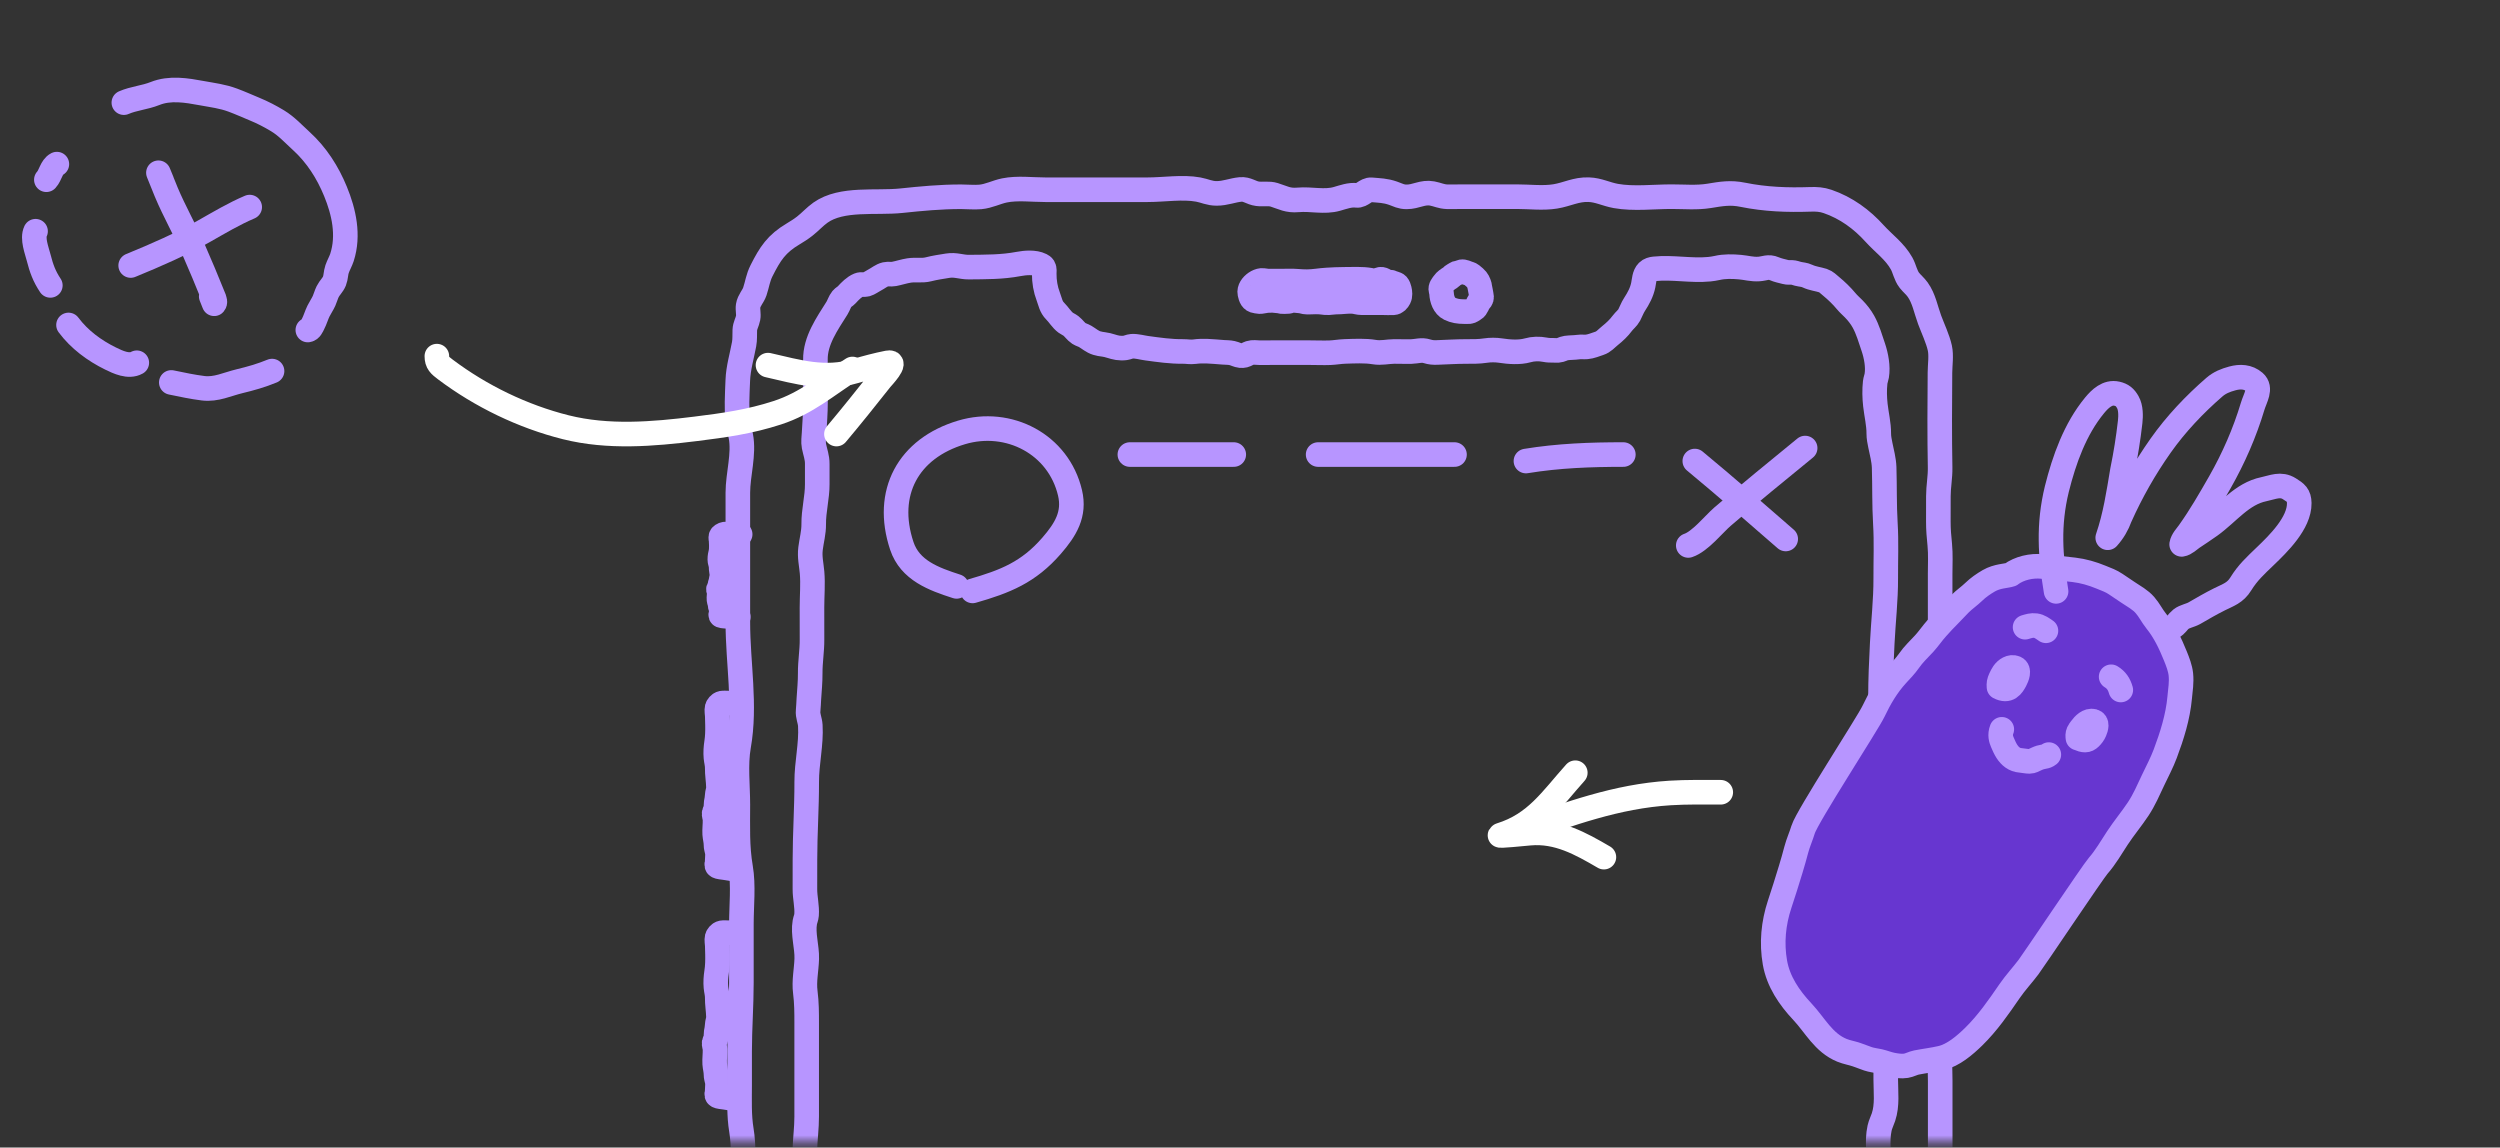 <svg width="305" height="140" viewBox="0 0 305 140" fill="none" xmlns="http://www.w3.org/2000/svg">
<rect x="0" y="0" width="305" height="140" fill="#333333" stroke="none"/>
<mask id="mask0_10509_7017" style="mask-type:alpha" maskUnits="userSpaceOnUse" x="0" y="0" width="305" height="140">
<path d="M0 15.844C0 7.094 7.094 0 15.844 0H289.156C297.906 0 305 7.094 305 15.844V139.429H0V15.844Z" fill="#1A1A1A"/>
</mask>
<g mask="url(#mask0_10509_7017)">
<path d="M236.812 93.159C237.332 93.075 237.763 93.052 238.29 93.052C238.482 93.052 238.847 93.006 239.04 93.067C239.367 93.175 239.59 93.767 239.625 93.998C239.709 94.579 239.613 95.206 239.605 95.798C239.598 96.398 239.586 97.002 239.578 97.603C239.567 98.803 239.578 100.003 239.69 101.203C239.782 102.23 239.825 103.277 239.771 104.308C239.736 105.015 239.609 105.704 239.613 106.416C239.625 107.781 239.478 109.132 239.463 110.493C239.455 111.07 239.609 111.632 239.621 112.209C239.628 112.744 239.69 113.232 239.751 113.763C239.813 114.275 239.655 114.813 239.844 115.313C239.894 115.448 239.971 115.567 239.986 115.71C240.036 116.179 239.89 116.683 239.882 117.156C239.863 118.164 239.955 119.168 239.921 120.172C239.894 120.907 239.759 121.626 239.767 122.361C239.771 122.861 239.667 123.326 239.613 123.822C239.54 124.484 239.621 125.18 239.621 125.854C239.621 126.081 239.751 126.604 239.59 126.796C239.44 126.981 238.913 127.042 238.671 127.112C238.197 127.242 237.616 127.462 237.093 127.338C237.239 127.204 237.443 127.138 237.705 127.138" stroke="#B795FF" stroke-width="3" stroke-linecap="round" stroke-linejoin="round"/>
<path d="M90.301 113.852C89.782 113.802 89.351 113.79 88.824 113.79C88.632 113.79 88.266 113.763 88.074 113.798C87.747 113.859 87.524 114.21 87.489 114.348C87.405 114.69 87.501 115.06 87.508 115.41C87.516 115.76 87.528 116.118 87.535 116.471C87.547 117.179 87.535 117.887 87.424 118.595C87.332 119.203 87.289 119.818 87.343 120.426C87.378 120.845 87.505 121.249 87.501 121.669C87.489 122.473 87.635 123.269 87.651 124.073C87.658 124.415 87.505 124.746 87.493 125.085C87.485 125.4 87.424 125.688 87.362 126C87.301 126.304 87.458 126.619 87.27 126.916C87.22 126.996 87.143 127.066 87.128 127.15C87.078 127.427 87.224 127.723 87.231 128.004C87.251 128.597 87.158 129.189 87.193 129.781C87.22 130.216 87.355 130.639 87.347 131.074C87.343 131.37 87.447 131.643 87.501 131.936C87.574 132.328 87.493 132.736 87.493 133.132C87.493 133.267 87.362 133.574 87.524 133.69C87.674 133.798 88.201 133.836 88.443 133.874C88.916 133.951 89.497 134.078 90.02 134.009C89.874 133.928 89.67 133.89 89.409 133.894" stroke="#B795FF" stroke-width="3" stroke-linecap="round" stroke-linejoin="round"/>
<path d="M90.301 85.835C89.782 85.785 89.351 85.774 88.824 85.774C88.632 85.774 88.266 85.747 88.074 85.781C87.747 85.843 87.524 86.193 87.489 86.332C87.405 86.674 87.501 87.043 87.508 87.393C87.516 87.743 87.528 88.101 87.535 88.455C87.547 89.163 87.535 89.871 87.424 90.578C87.332 91.186 87.289 91.802 87.343 92.409C87.378 92.829 87.505 93.233 87.501 93.652C87.489 94.456 87.635 95.252 87.651 96.056C87.658 96.399 87.505 96.729 87.493 97.068C87.485 97.383 87.424 97.672 87.362 97.984C87.301 98.287 87.458 98.603 87.27 98.899C87.22 98.98 87.143 99.049 87.128 99.134C87.078 99.411 87.224 99.707 87.231 99.988C87.251 100.58 87.158 101.172 87.193 101.765C87.22 102.2 87.355 102.623 87.347 103.057C87.343 103.354 87.447 103.627 87.501 103.919C87.574 104.311 87.493 104.719 87.493 105.115C87.493 105.25 87.362 105.558 87.524 105.673C87.674 105.781 88.201 105.819 88.443 105.858C88.916 105.935 89.497 106.062 90.02 105.993C89.874 105.912 89.67 105.873 89.409 105.877" stroke="#B795FF" stroke-width="3" stroke-linecap="round" stroke-linejoin="round"/>
<path d="M90.3 65.185C89.865 65.158 89.508 65.154 89.069 65.154C88.907 65.154 88.604 65.139 88.446 65.158C88.173 65.189 87.988 65.366 87.961 65.431C87.892 65.604 87.969 65.789 87.977 65.962C87.984 66.135 87.992 66.316 88 66.493C88.007 66.847 88 67.201 87.907 67.555C87.83 67.859 87.796 68.166 87.838 68.47C87.869 68.678 87.973 68.882 87.969 69.093C87.961 69.497 88.08 69.894 88.092 70.297C88.096 70.467 87.969 70.632 87.961 70.805C87.954 70.963 87.903 71.105 87.853 71.263C87.803 71.413 87.93 71.571 87.776 71.721C87.734 71.759 87.669 71.798 87.657 71.836C87.615 71.975 87.738 72.125 87.746 72.263C87.761 72.559 87.684 72.856 87.715 73.152C87.738 73.367 87.85 73.579 87.846 73.798C87.846 73.944 87.93 74.083 87.977 74.229C88.038 74.425 87.969 74.629 87.969 74.829C87.969 74.894 87.857 75.048 87.992 75.106C88.119 75.16 88.557 75.179 88.757 75.198C89.154 75.237 89.635 75.302 90.073 75.264C89.95 75.225 89.781 75.206 89.565 75.206" stroke="#B795FF" stroke-width="3" stroke-linecap="round" stroke-linejoin="round"/>
<path d="M180.499 34.85C180.596 35.215 180.63 35.612 180.719 35.996C180.796 36.331 180.746 36.485 180.515 36.735C180.242 37.023 180.207 37.52 179.842 37.724C179.645 37.831 179.48 37.993 179.249 38.016C179.034 38.039 178.795 38.016 178.58 38.016C177.98 38.016 177.399 37.931 176.853 37.662C176.183 37.335 175.906 36.504 175.872 35.812C175.864 35.658 175.829 35.531 175.791 35.385C175.706 35.054 175.949 34.808 176.126 34.55C176.322 34.261 176.645 34.05 176.941 33.869C177.064 33.792 177.122 33.703 177.226 33.615C177.303 33.55 177.426 33.504 177.514 33.438C177.672 33.323 177.687 33.33 177.872 33.3C178.018 33.277 178.153 33.184 178.299 33.157C178.618 33.1 178.857 33.288 179.157 33.357C179.457 33.427 179.703 33.677 179.942 33.88C180.261 34.157 180.411 34.492 180.507 34.85H180.499Z" stroke="#B795FF" stroke-width="3" stroke-linecap="round" stroke-linejoin="round"/>
<path d="M153.91 34.222C154.184 34.196 154.495 34.299 154.776 34.295C155.284 34.295 155.791 34.295 156.303 34.295C156.949 34.295 157.607 34.257 158.253 34.311C158.661 34.346 159.042 34.365 159.45 34.365C160.277 34.365 161.069 34.199 161.893 34.157C162.577 34.119 163.247 34.08 163.935 34.08C165.008 34.08 166.12 33.999 167.178 34.184C167.443 34.23 167.644 34.349 167.917 34.253C168.132 34.176 168.313 34.038 168.555 34.072C168.744 34.099 168.886 34.207 169.048 34.292C169.259 34.403 169.475 34.438 169.709 34.434C169.905 34.561 170.325 34.592 170.482 34.765C170.613 34.911 170.683 35.134 170.729 35.323C170.809 35.642 170.848 36.073 170.694 36.373C170.552 36.65 170.329 36.919 169.998 36.938C169.575 36.965 169.132 36.931 168.709 36.931H167.278C166.893 36.931 166.509 36.931 166.124 36.931C165.739 36.931 165.439 36.807 165.082 36.777C164.397 36.723 163.701 36.861 163.008 36.854C162.7 36.854 162.412 36.919 162.104 36.931C161.796 36.942 161.539 36.915 161.246 36.873C160.754 36.8 160.211 36.854 159.711 36.858C159.55 36.858 159.388 36.873 159.231 36.842C159.007 36.8 158.788 36.719 158.557 36.711C158.25 36.696 157.942 36.623 157.634 36.642C157.515 36.65 157.496 36.673 157.396 36.715C157.222 36.788 157.099 36.788 156.911 36.788C156.742 36.788 156.553 36.815 156.388 36.792C156.238 36.773 156.115 36.719 155.961 36.715C155.699 36.708 155.457 36.642 155.195 36.646C154.83 36.646 154.51 36.654 154.149 36.738C153.96 36.784 153.795 36.792 153.603 36.792C153.433 36.792 153.341 36.738 153.191 36.719C152.726 36.661 152.591 36.3 152.479 35.784C152.426 35.538 152.495 35.284 152.622 35.076C152.879 34.646 153.414 34.265 153.907 34.215L153.91 34.222Z" stroke="#B795FF" stroke-width="3" stroke-linecap="round" stroke-linejoin="round"/>
<path d="M223.398 301.034C224.749 299.057 226.464 297.465 227.422 295.164C227.699 294.499 227.749 293.864 227.888 293.168C228.072 292.241 228.438 291.367 228.476 290.413C228.526 289.255 228.576 288.201 228.711 287.044C228.834 285.974 228.715 284.847 228.772 283.766C229.046 278.481 228.784 273.13 228.784 267.84C228.784 266.255 228.796 264.674 228.784 263.089C228.772 261.397 229.103 259.754 229.119 258.065C229.157 253.938 228.865 249.76 229.134 245.644C229.58 238.777 229.43 231.888 229.43 225.002C229.43 222.782 229.323 220.544 229.415 218.328C229.515 215.889 230.069 213.435 229.915 211.015C229.7 207.626 229.742 204.248 229.503 200.863C229.353 198.74 229.434 196.605 229.43 194.477C229.43 191.185 229.257 187.926 229.215 184.633C229.199 183.637 229.149 182.66 229.384 181.687C229.765 180.098 229.526 178.567 229.503 176.921C229.438 172.431 229.288 167.696 229.896 163.268C230.088 161.88 230.303 160.51 230.307 159.102C230.315 156.582 229.85 154.09 229.834 151.566C229.815 148.612 229.7 145.734 229.407 142.792C229.246 141.168 228.953 139.233 229.311 137.625C229.415 137.16 229.634 136.741 229.784 136.29C230.277 134.833 230.061 133.217 230.061 131.709V124.862C230.061 122.923 230.157 120.969 230.011 119.034C229.834 116.664 229.646 114.267 229.619 111.89C229.592 109.482 229.719 107.062 229.642 104.654C229.603 103.489 229.411 102.338 229.296 101.181C229.249 100.723 229.238 100.35 229.338 99.903C229.569 98.861 229.419 97.776 229.419 96.714C229.419 92.856 229.419 88.998 229.419 85.139C229.419 82.897 229.519 80.692 229.634 78.457C229.765 75.841 230.073 73.187 230.061 70.575C230.053 68.344 230.15 66.094 230.015 63.866C229.876 61.578 229.938 59.312 229.865 57.023C229.834 56.1 229.584 55.215 229.403 54.315C229.311 53.853 229.207 53.368 229.211 52.899C229.219 51.733 228.926 50.587 228.796 49.422C228.696 48.529 228.672 47.544 228.772 46.652C228.803 46.367 228.915 46.121 228.961 45.844C229.149 44.74 228.892 43.39 228.538 42.347C228.184 41.309 227.876 40.208 227.338 39.239C227.026 38.677 226.611 38.147 226.16 37.685C225.853 37.373 225.522 37.089 225.245 36.754C224.687 36.081 224.056 35.477 223.383 34.919C223.087 34.673 222.779 34.354 222.406 34.234C221.775 34.034 221.156 33.988 220.517 33.688C220.106 33.492 219.786 33.515 219.344 33.403C219.055 33.33 218.905 33.246 218.594 33.234C218.328 33.226 218.105 33.257 217.844 33.188C217.378 33.069 216.901 32.972 216.455 32.78C215.736 32.469 215.316 32.769 214.585 32.819C213.747 32.876 213.058 32.657 212.27 32.588C211.369 32.507 210.388 32.484 209.504 32.688C209.188 32.761 208.869 32.807 208.55 32.842C206.322 33.061 204.064 32.569 201.833 32.799C201.533 32.83 201.229 32.907 201.01 33.126C200.598 33.53 200.591 34.242 200.479 34.773C200.298 35.658 199.894 36.4 199.406 37.15C199.137 37.562 198.994 38 198.767 38.427C198.556 38.824 198.179 39.093 197.913 39.451C197.494 40.02 196.959 40.516 196.409 40.955C195.967 41.309 195.659 41.716 195.113 41.889C194.624 42.047 194.093 42.278 193.578 42.32C193.232 42.351 192.901 42.293 192.555 42.343C192.051 42.416 191.547 42.393 191.058 42.463C190.712 42.513 190.427 42.728 190.07 42.751C189.9 42.763 189.716 42.74 189.546 42.74C189.173 42.74 188.835 42.74 188.481 42.666C187.796 42.532 187.046 42.547 186.377 42.74C185.361 43.028 184.08 42.928 183.065 42.77C182.487 42.682 181.81 42.682 181.233 42.77C180.422 42.897 179.645 42.882 178.821 42.882C177.652 42.882 176.49 42.963 175.321 43.001C174.882 43.017 174.525 42.99 174.109 42.859C173.432 42.64 172.874 42.867 172.163 42.89C171.478 42.913 170.785 42.867 170.101 42.878C169.254 42.89 168.516 43.097 167.67 42.955C166.527 42.763 165.238 42.84 164.073 42.874C163.465 42.894 162.869 43.009 162.261 43.032C161.449 43.063 160.626 43.024 159.81 43.024C158.245 43.024 156.679 43.024 155.114 43.024C154.625 43.024 154.14 43.04 153.652 43.028C153.263 43.02 152.848 42.94 152.471 43.063C152.24 43.136 152.044 43.297 151.805 43.355C151.659 43.39 151.501 43.401 151.355 43.386C150.994 43.347 150.663 43.151 150.309 43.074C149.955 42.997 149.597 43.005 149.243 42.982C148.582 42.936 147.924 42.867 147.262 42.843C146.751 42.824 146.239 42.836 145.735 42.905C145.231 42.974 144.816 42.874 144.312 42.878C142.834 42.894 141.369 42.682 139.907 42.482C139.338 42.405 138.665 42.205 138.087 42.243C137.822 42.263 137.553 42.405 137.287 42.443C136.976 42.486 136.664 42.478 136.353 42.432C135.764 42.343 135.245 42.086 134.648 42.02C134.364 41.989 134.083 41.936 133.806 41.855C133.279 41.697 132.86 41.32 132.394 41.043C132.148 40.897 131.859 40.832 131.625 40.682C131.256 40.439 131.005 40.035 130.655 39.762C130.452 39.605 130.221 39.52 130.021 39.374C129.524 39.008 129.167 38.385 128.724 37.947C128.205 37.427 128.143 36.854 127.89 36.185C127.551 35.304 127.386 34.327 127.397 33.384C127.397 33.134 127.455 32.819 127.316 32.592C127.239 32.469 127.132 32.407 127.005 32.342C126.22 31.949 125.085 32.053 124.258 32.207C122.227 32.592 120.292 32.565 118.196 32.588C117.284 32.599 116.584 32.257 115.622 32.415C114.826 32.545 114.068 32.649 113.279 32.853C112.491 33.057 111.706 32.873 110.91 32.999C110.287 33.096 109.683 33.303 109.059 33.423C108.713 33.488 108.375 33.396 108.025 33.473C107.544 33.58 107.121 33.953 106.69 34.173C106.397 34.323 106.013 34.607 105.709 34.692C105.409 34.777 105.07 34.642 104.782 34.765C104.193 35.011 103.708 35.519 103.293 35.973C103.112 36.169 102.885 36.258 102.712 36.465C102.458 36.777 102.324 37.246 102.112 37.589C100.916 39.497 99.442 41.562 99.481 43.898C99.508 45.648 99.485 47.398 99.489 49.148C99.489 50.364 99.388 51.576 99.323 52.791C99.296 53.318 99.2 53.915 99.304 54.434C99.454 55.176 99.712 55.8 99.704 56.607C99.692 57.431 99.696 58.25 99.704 59.073C99.712 60.704 99.254 62.297 99.273 63.962C99.285 64.963 99.011 65.917 98.888 66.905C98.754 67.967 98.984 68.837 99.073 69.86C99.192 71.252 99.061 72.726 99.061 74.126C99.061 75.426 99.054 76.722 99.065 78.023C99.077 79.4 98.835 80.739 98.846 82.123C98.854 83.177 98.746 84.228 98.681 85.278C98.65 85.755 98.638 86.228 98.592 86.701C98.527 87.344 98.819 87.855 98.858 88.513C98.992 90.798 98.411 93.094 98.419 95.383C98.427 98.546 98.204 101.681 98.204 104.847C98.204 106.051 98.207 107.251 98.2 108.455C98.192 109.505 98.484 110.59 98.4 111.632C98.377 111.944 98.242 112.213 98.188 112.517C97.938 113.948 98.465 115.518 98.423 116.968C98.384 118.349 98.069 119.665 98.25 121.065C98.411 122.327 98.415 123.538 98.415 124.812C98.415 127.562 98.415 130.313 98.415 133.059C98.415 134.105 98.411 135.156 98.415 136.202C98.419 137.568 98.234 138.902 98.192 140.257C98.104 143.061 97.984 145.846 97.984 148.658C97.984 150.116 97.984 151.578 97.984 153.036C97.984 153.94 98.054 154.844 98.142 155.74C98.173 156.059 98.257 156.317 98.331 156.621C98.554 157.563 98.423 158.621 98.419 159.579C98.404 167.33 98.119 175.147 98.577 182.891C98.642 184.022 98.823 185.172 98.85 186.303C98.888 187.919 99.215 189.507 98.862 191.112C98.761 191.569 98.581 192.004 98.492 192.462C98.204 193.958 98.677 195.528 98.711 197.032C98.777 199.994 98.696 202.964 98.696 205.926V242.143C98.696 244.936 98.623 247.737 98.681 250.529C98.731 252.903 99.188 255.23 99.311 257.592C99.489 260.954 99.658 264.278 99.662 267.656C99.662 271.66 99.977 275.611 99.985 279.615C99.985 281.527 99.919 283.435 99.992 285.347C100.012 285.889 100.066 286.424 99.992 286.963C99.915 287.501 99.754 287.99 99.766 288.544C99.796 290.044 100.173 291.625 100.554 293.068C101.327 296.003 102.647 298.876 104.82 301.038C106.305 302.519 108.178 303.493 109.99 304.5C110.729 304.912 111.183 305.516 112.052 305.551C112.837 305.581 113.833 304.966 114.595 305.185C114.807 305.247 114.803 305.454 114.987 305.547C117.184 306.632 119.261 306.366 121.6 306.524C123.843 306.674 126.101 306.616 128.328 306.355C131.121 306.024 133.848 306.22 136.626 306.489C137.976 306.62 139.38 306.516 140.738 306.516C141.461 306.516 142.238 306.424 142.946 306.543C143.719 306.674 144.258 306.843 145.081 306.835C145.616 306.835 146.15 306.828 146.681 306.835C147.331 306.847 147.82 307.035 148.455 307.128C149.651 307.305 150.963 307.155 152.175 307.155C153.844 307.155 155.517 307.178 157.191 307.155C158.487 307.135 159.703 306.832 161.026 306.832H167.762C169.951 306.832 172.14 306.832 174.328 306.832C175.052 306.832 175.84 306.739 176.56 306.816C177.64 306.932 178.556 307.216 179.672 307.17C180.787 307.124 181.887 306.828 183.022 306.824C183.853 306.824 184.68 306.832 185.511 306.832C187.358 306.832 189.339 306.628 191.162 306.859C193.766 307.189 196.632 307.432 199.194 306.901C200.348 306.662 201.779 306.766 202.972 306.82C204.164 306.874 205.307 307.47 206.588 307.47C207.442 307.47 208.18 307.101 208.961 306.816C209.838 306.493 210.623 306.458 211.55 306.485C212.974 306.528 214.501 306.67 215.905 306.351C218.894 305.666 221.737 303.493 223.422 301.027L223.398 301.034Z" stroke="#B795FF" stroke-width="3" stroke-linecap="round" stroke-linejoin="round"/>
<path d="M227.654 311.328C228.162 310.94 228.627 310.42 229.085 309.986C229.87 309.239 230.816 308.693 231.489 307.843C231.843 307.397 232.339 306.985 232.659 306.531C232.955 306.116 233.039 305.604 233.27 305.15C233.905 303.915 234.655 302.765 235.132 301.453C235.755 299.738 236.155 298.253 236.298 296.414C236.44 294.575 236.148 292.637 236.644 290.84C237.256 288.628 237.156 286.416 237.156 284.15C237.156 282.6 237.029 281.211 236.755 279.684C236.213 276.684 236.513 273.452 236.513 270.387V261.504C236.513 259.6 236.513 257.692 236.513 255.788C236.513 253.93 236.186 252.176 236.19 250.325C236.225 241.358 236.19 232.388 236.19 223.421C236.19 220.478 236.19 217.539 236.19 214.596C236.19 212.173 235.901 209.803 235.617 207.395C235.424 205.76 235.544 204.056 235.544 202.413C235.544 200.967 235.448 199.505 235.617 198.066C235.875 195.835 235.732 193.612 235.882 191.381C235.928 190.7 236.155 190.123 236.321 189.473C236.886 187.257 236.49 184.714 236.49 182.46C236.49 181.648 236.49 180.836 236.49 180.025C236.49 179.128 236.69 178.305 236.709 177.424C236.732 176.436 236.925 175.512 236.917 174.516C236.913 173.627 236.909 172.812 237.086 171.939C237.282 170.95 237.132 169.819 237.132 168.819V156.536C237.132 154.943 237.336 153.228 237.121 151.651C237.059 151.197 236.917 150.762 236.832 150.316C236.555 148.873 236.705 147.342 236.705 145.888C236.705 145.973 236.705 146.053 236.698 146.138C236.594 145.349 236.736 144.472 236.732 143.672C236.729 142.872 236.705 142.045 236.705 141.233V131.882C236.705 130.289 236.578 128.7 236.698 127.108C236.74 126.531 236.713 126.042 236.613 125.477C236.371 124.1 236.709 122.684 236.705 121.295C236.705 120.514 236.763 119.818 236.871 119.045C237.048 117.775 236.917 116.441 236.917 115.163C236.917 112.575 236.717 110.001 236.69 107.412C236.655 104.273 236.49 101.149 236.486 98.007C236.486 96.445 236.486 94.879 236.486 93.317C236.486 91.582 236.694 89.886 236.698 88.151C236.698 87.301 236.698 86.447 236.698 85.597V82.769C236.698 82.058 236.617 81.3 236.686 80.592C236.736 80.088 236.902 79.626 236.921 79.115C236.955 78.084 236.694 77.103 236.698 76.072C236.709 74.056 236.698 72.041 236.698 70.025C236.698 68.84 236.767 67.64 236.652 66.459C236.555 65.497 236.475 64.612 236.478 63.643C236.486 62.612 236.486 61.577 236.482 60.546C236.482 59.346 236.717 58.207 236.694 57.034C236.621 53.176 236.644 49.31 236.675 45.451C236.682 44.509 236.863 43.374 236.659 42.451C236.405 41.316 235.809 40.077 235.409 39C234.951 37.758 234.728 36.415 233.959 35.338C233.651 34.907 233.263 34.603 232.943 34.196C232.47 33.596 232.362 32.799 231.993 32.138C231.166 30.657 229.812 29.71 228.723 28.51C227.135 26.748 225.234 25.359 222.968 24.578C222.249 24.332 221.611 24.294 220.857 24.321C218.075 24.417 215.375 24.321 212.628 23.763C211.097 23.451 210.028 23.648 208.497 23.898C207.016 24.14 205.427 23.994 203.923 23.994C201.742 23.994 199.276 24.294 197.133 23.909C195.925 23.69 195.037 23.182 193.817 23.14C192.275 23.086 191.198 23.724 189.736 23.963C188.259 24.205 186.554 23.994 185.05 23.994C182.808 23.994 180.565 23.994 178.322 23.994C177.737 23.994 177.141 24.025 176.553 24.005C175.806 23.978 175.399 23.732 174.722 23.605C173.568 23.386 172.756 24.021 171.613 24.017C170.902 24.017 170.613 23.805 169.944 23.571C169.001 23.24 168.297 23.244 167.293 23.155C166.647 23.098 166.139 23.917 165.508 23.836C164.704 23.728 163.87 24.048 163.108 24.263C161.565 24.706 159.969 24.244 158.353 24.386C157.107 24.498 156.549 24.113 155.457 23.771C154.799 23.563 154.091 23.728 153.418 23.64C152.629 23.54 152.152 23.032 151.341 23.113C150.344 23.209 149.486 23.594 148.436 23.594C147.54 23.594 146.998 23.274 146.178 23.124C144.278 22.774 141.977 23.148 140.023 23.148H127.521C125.921 23.148 124.117 22.909 122.543 23.232C121.551 23.436 120.639 23.932 119.604 24.025C118.835 24.094 118.023 24.005 117.246 24.005C114.753 24.005 112.43 24.225 109.964 24.486C106.875 24.813 102.698 24.102 100.105 25.936C99.412 26.425 98.847 27.071 98.177 27.591C97.728 27.945 97.251 28.244 96.762 28.537C94.727 29.749 93.969 30.926 92.915 33.007C92.461 33.903 92.388 34.673 92.092 35.557C91.88 36.188 91.384 36.619 91.272 37.315C91.196 37.804 91.365 38.3 91.269 38.792C91.161 39.346 90.892 39.689 90.865 40.285C90.838 40.881 90.892 41.381 90.78 41.989C90.507 43.463 90.068 44.897 90.011 46.394C89.942 48.113 89.834 49.964 90.018 51.679C90.076 52.218 90.28 52.676 90.38 53.195C90.807 55.415 90.022 57.861 90.018 60.104C90.018 62.123 90.018 64.147 90.018 66.166C90.018 69.417 90.018 72.671 90.018 75.922C90.018 80.957 90.996 86.02 90.115 91.005C89.711 93.294 90.018 95.852 90.018 98.176C90.018 100.761 89.915 103.304 90.353 105.831C90.73 108.008 90.449 110.505 90.449 112.713C90.449 115.102 90.449 117.491 90.449 119.884C90.449 122.688 90.234 125.465 90.234 128.258C90.234 129.647 90.234 131.039 90.234 132.428C90.234 134.259 90.153 136.063 90.449 137.875C90.749 139.733 90.665 141.607 90.665 143.484C90.665 144.307 90.722 145.149 90.676 145.973C90.638 146.696 90.438 147.369 90.445 148.1C90.453 148.831 90.453 149.493 90.449 150.189C90.449 150.927 90.542 151.501 90.645 152.212C90.749 152.924 90.618 153.736 90.684 154.486C90.738 155.14 90.796 155.851 90.899 156.498C91.053 157.459 91.092 158.325 91.092 159.321C91.092 160.591 91.126 161.864 91.092 163.129C91.08 163.556 90.961 163.853 90.853 164.249C90.372 166.007 90.815 168.15 90.869 169.946C90.895 170.831 91.03 171.658 91.096 172.535C91.238 174.485 91.311 176.413 91.311 178.371C91.311 186.749 91.199 195.135 91.242 203.521C91.265 208.31 91.927 213.046 91.907 217.835C91.888 222.124 92.177 226.479 91.826 230.757C91.407 235.9 91.553 241.089 91.576 246.252C91.588 248.637 91.603 251.002 91.6 253.395C91.6 255.234 91.553 257.077 91.326 258.904C91.073 260.946 91.253 263.089 91.253 265.147C91.253 266.509 91.146 267.921 91.326 269.275C91.661 271.81 91.757 274.441 91.326 276.949C90.876 279.561 91.253 282.539 91.253 285.189C91.253 286.62 91.015 288.278 91.326 289.678C91.615 290.982 91.576 292.263 91.576 293.621C91.576 294.125 91.472 294.741 91.561 295.233C91.676 295.891 91.907 296.299 91.9 297.003C91.892 297.684 91.984 298.141 92.15 298.772C92.315 299.403 92.173 300.08 92.353 300.673C92.5 301.153 92.696 301.838 92.884 302.384C93.361 303.75 94.119 305.016 94.954 306.193C95.589 307.089 96.397 307.92 97.124 308.751C97.851 309.582 98.697 310.601 99.628 311.263C100.386 311.805 101.078 312.486 101.882 312.944C102.471 313.279 103.086 313.356 103.729 313.671C106.014 314.787 108.022 315.225 110.553 315.19C111.872 315.171 113.13 315.414 114.438 315.521C117.862 315.806 121.224 315.833 124.667 315.852C127.429 315.868 130.322 315.14 133.068 315.594C134.742 315.871 136.292 316.171 138.011 316.168C141.885 316.152 145.763 316.168 149.636 316.168C151.683 316.168 153.987 316.495 155.988 316.094C158.123 315.671 160.354 315.844 162.535 315.844C169.717 315.844 176.907 315.941 184.089 315.856C186.031 315.833 187.955 315.425 189.905 315.533C190.759 315.579 191.601 315.756 192.459 315.771C193.048 315.783 193.617 315.683 194.202 315.629C195.971 315.464 197.853 315.521 199.63 315.521H204.692C207.712 315.521 210.809 315.914 213.817 315.679C214.459 315.629 215.056 315.475 215.667 315.29C217.444 314.763 219.302 314.286 221.114 313.913C222.514 313.625 223.807 313.321 225.076 312.625C225.846 312.201 226.784 311.925 227.504 311.424C227.554 311.39 227.604 311.355 227.65 311.317L227.654 311.328Z" stroke="#B795FF" stroke-width="3" stroke-linecap="round" stroke-linejoin="round"/>
<path d="M245.313 70.088C246.366 69.306 247.838 68.98 249.146 69.11C250.434 69.235 251.725 69.364 253.007 69.517C254.186 69.659 255.247 69.972 256.34 70.419C256.978 70.678 257.57 70.885 258.141 71.278C258.627 71.608 259.12 71.939 259.61 72.265C260.338 72.752 261.125 73.165 261.701 73.838C262.217 74.433 262.552 75.138 263.042 75.747C264.09 77.045 264.77 78.493 265.399 80.039C265.681 80.736 265.986 81.521 266.065 82.265C266.169 83.278 266.01 84.12 265.918 85.135C265.706 87.463 264.98 89.771 264.159 91.953C263.739 93.076 263.186 94.099 262.678 95.175C262.108 96.381 261.6 97.58 260.859 98.697C260.059 99.903 259.131 101.007 258.331 102.222C257.581 103.362 256.881 104.597 255.979 105.624C255.323 106.369 248.085 117.186 247.483 117.976C246.735 118.969 245.873 119.892 245.168 120.917C243.813 122.888 242.49 124.808 240.778 126.484C239.707 127.527 238.299 128.74 236.818 129.082C235.817 129.314 234.812 129.427 233.805 129.626C233.368 129.714 232.969 129.952 232.533 130.023C232.005 130.113 231.348 130.017 230.826 129.91C230.296 129.802 229.802 129.595 229.277 129.475C228.821 129.373 228.336 129.326 227.891 129.175C227.446 129.025 226.968 128.826 226.503 128.67C225.915 128.468 225.298 128.375 224.716 128.136C222.455 127.208 221.45 125.085 219.882 123.418C218.28 121.711 216.951 119.754 216.542 117.435C216.122 115.042 216.351 112.637 217.115 110.328C217.589 108.905 218.036 107.476 218.471 106.042C218.711 105.259 218.936 104.459 219.145 103.666C219.365 102.824 219.733 102.029 219.986 101.19C220.445 99.651 227.877 88.237 228.563 86.784C229.322 85.184 230.215 83.652 231.416 82.342C231.941 81.772 232.454 81.251 232.902 80.61C233.446 79.824 234.105 79.215 234.754 78.514C235.301 77.917 235.748 77.239 236.291 76.638C236.79 76.083 237.284 75.539 237.818 75.015C238.273 74.567 238.689 74.084 239.143 73.637C239.669 73.12 240.277 72.708 240.801 72.2C241.356 71.665 241.969 71.241 242.637 70.853C243.681 70.255 244.749 70.286 245.322 70.089L245.313 70.088Z" fill="#6736D0" stroke="#B795FF" stroke-width="3" stroke-linecap="round" stroke-linejoin="round"/>
<path d="M243.876 83.83C243.842 83.384 243.881 83.182 244.062 82.78C244.173 82.538 244.283 82.32 244.43 82.101C244.727 81.675 245.316 81.249 245.873 81.494C246.43 81.739 246.064 82.615 245.851 83.015C245.509 83.655 245.031 84.438 243.876 83.83Z" stroke="#B795FF" stroke-width="3" stroke-linecap="round" stroke-linejoin="round"/>
<path d="M253.51 90.051C253.479 89.794 253.457 89.584 253.57 89.333C253.652 89.154 253.778 88.999 253.896 88.844C254.206 88.414 254.777 87.827 255.385 87.99C255.932 88.135 255.724 88.814 255.552 89.216C255.428 89.515 255.224 89.784 254.995 90.005C254.603 90.383 254.259 90.367 253.515 90.047L253.51 90.051Z" stroke="#B795FF" stroke-width="3" stroke-linecap="round" stroke-linejoin="round"/>
<path d="M244.219 88.975C243.953 89.657 244.129 90.187 244.294 90.572C244.46 90.957 244.629 91.347 244.836 91.665C245.235 92.276 245.746 92.707 246.509 92.765C246.885 92.792 247.231 92.89 247.621 92.889C247.867 92.891 248.14 92.738 248.433 92.599C248.786 92.431 249.079 92.353 249.394 92.302C249.577 92.274 249.748 92.225 249.957 92.059" stroke="#B795FF" stroke-width="3" stroke-linecap="round" stroke-linejoin="round"/>
<path d="M247.059 76.519C247.504 76.387 247.878 76.262 248.345 76.324C248.833 76.391 249.21 76.685 249.605 76.955" stroke="#B795FF" stroke-width="3" stroke-linecap="round" stroke-linejoin="round"/>
<path d="M257.559 82.566C258.192 82.951 258.537 83.472 258.736 84.18" stroke="#B795FF" stroke-width="3" stroke-linecap="round" stroke-linejoin="round"/>
<path d="M250.842 72.148C250.135 67.797 249.865 64.048 250.938 59.648C251.838 56.057 253.162 52.343 255.542 49.452C256.203 48.65 257.119 47.771 258.254 48.029C258.912 48.178 259.252 48.465 259.588 49.055C259.975 49.731 259.961 50.723 259.879 51.476C259.656 53.455 259.336 55.463 258.934 57.412C258.475 60.169 258.059 62.95 257.144 65.606C257.808 64.869 258.307 64.023 258.65 63.066C260.017 60.013 261.659 57.118 263.59 54.379C265.44 51.75 267.733 49.333 270.152 47.236C270.804 46.671 271.525 46.39 272.35 46.166C273.299 45.909 274.27 45.942 275.046 46.617C275.919 47.376 275.13 48.551 274.828 49.555C273.859 52.793 272.492 55.909 270.822 58.843C269.631 60.924 268.446 62.986 267.056 64.934C266.746 65.363 266.245 65.889 266.162 66.413C266.623 66.343 267.096 65.864 267.48 65.6C268.2 65.114 268.931 64.641 269.636 64.137C271.837 62.559 273.488 60.239 276.191 59.681C277.294 59.452 278.241 58.953 279.313 59.633C280.106 60.132 280.493 60.394 280.509 61.384C280.541 63.815 277.935 66.35 276.354 67.866C275.138 69.035 274.225 69.864 273.381 71.232C272.698 72.344 271.857 72.576 270.772 73.118C269.687 73.66 268.711 74.231 267.701 74.815C267.239 75.078 266.487 75.209 266.1 75.522C265.63 75.898 265.57 76.218 265.019 76.52" stroke="#B795FF" stroke-width="3" stroke-linecap="round" stroke-linejoin="round"/>
<path d="M116.706 71.538C113.927 70.641 111.017 69.593 110.019 66.593C107.87 60.129 110.783 54.705 117.309 52.754C123.057 51.035 129.14 54.181 130.542 60.126C131.157 62.733 130.006 64.607 128.298 66.577C125.48 69.829 122.619 70.953 118.656 72.091" stroke="#B795FF" stroke-width="3" stroke-linecap="round"/>
<path d="M137.844 55.455C142.075 55.455 146.281 55.455 150.519 55.455" stroke="#B795FF" stroke-width="3" stroke-linecap="round"/>
<path d="M160.812 55.455H177.449" stroke="#B795FF" stroke-width="3" stroke-linecap="round"/>
<path d="M186.164 56.247C190.127 55.596 194.079 55.455 198.047 55.455" stroke="#B795FF" stroke-width="3" stroke-linecap="round"/>
<path d="M206.766 56.247C210.52 59.348 214.18 62.561 217.857 65.754" stroke="#B795FF" stroke-width="3" stroke-linecap="round"/>
<path d="M205.969 66.545C207.405 66.075 209.114 63.922 210.139 63.039C213.45 60.187 216.845 57.43 220.228 54.662" stroke="#B795FF" stroke-width="3" stroke-linecap="round"/>
<path d="M15.11 12.522C16.315 11.999 17.667 11.908 18.902 11.413C20.736 10.676 22.755 11.019 24.623 11.365C25.943 11.61 27.141 11.744 28.413 12.22C29.306 12.551 30.177 12.945 31.057 13.309C32.022 13.705 32.98 14.202 33.87 14.741C34.98 15.413 35.827 16.36 36.78 17.226C38.632 18.915 39.982 21.039 40.925 23.34C41.96 25.854 42.591 28.713 41.722 31.402C41.561 31.893 41.293 32.34 41.125 32.826C40.956 33.317 40.99 33.814 40.801 34.291C40.609 34.773 40.206 35.109 39.977 35.576C39.798 35.936 39.698 36.336 39.535 36.703C39.343 37.127 39.077 37.506 38.868 37.923C38.607 38.443 38.458 39.016 38.19 39.529C38.053 39.796 37.891 40.217 37.555 40.262" stroke="#B795FF" stroke-width="3" stroke-miterlimit="10" stroke-linecap="round" stroke-linejoin="round"/>
<path d="M20.898 46.659C22.204 46.924 23.477 47.206 24.803 47.368C26.368 47.557 27.714 46.873 29.21 46.512C30.608 46.174 31.86 45.82 33.19 45.272" stroke="#B795FF" stroke-width="3" stroke-miterlimit="10" stroke-linecap="round" stroke-linejoin="round"/>
<path d="M8.359 39.646C9.674 41.413 11.511 42.772 13.488 43.741C14.381 44.18 15.703 44.81 16.689 44.256" stroke="#B795FF" stroke-width="3" stroke-miterlimit="10" stroke-linecap="round" stroke-linejoin="round"/>
<path d="M6.141 34.818C5.406 33.718 5.051 32.748 4.719 31.441C4.488 30.532 3.913 29.102 4.338 28.21" stroke="#B795FF" stroke-width="3" stroke-miterlimit="10" stroke-linecap="round" stroke-linejoin="round"/>
<path d="M5.656 21.927C6.164 21.387 6.262 20.373 6.938 20.023" stroke="#B795FF" stroke-width="3" stroke-miterlimit="10" stroke-linecap="round" stroke-linejoin="round"/>
<path d="M19.748 22.097C19.608 21.756 19.469 21.418 19.328 21.077C19.657 21.865 19.958 22.66 20.287 23.448C21.252 25.748 22.487 27.92 23.506 30.198C23.949 31.23 24.39 32.258 24.833 33.291C25.27 34.361 25.706 35.432 26.15 36.499C26.188 36.744 26.299 36.859 26.13 37.059C26.014 36.757 25.895 36.456 25.77 36.154" stroke="#B795FF" stroke-width="3" stroke-miterlimit="10" stroke-linecap="round" stroke-linejoin="round"/>
<path d="M15.943 32.392C19.047 31.114 22.027 29.828 24.959 28.168C26.799 27.128 28.527 26.089 30.464 25.264" stroke="#B795FF" stroke-width="3" stroke-miterlimit="10" stroke-linecap="round" stroke-linejoin="round"/>
<path d="M53.297 43.448C53.297 44.266 53.642 44.553 54.345 45.083C58.652 48.326 63.787 50.812 69.018 52.123C74.205 53.422 79.626 52.968 84.871 52.319C88.362 51.887 91.486 51.445 94.827 50.357C98.449 49.178 100.868 47.005 103.998 45.017" stroke="white" stroke-width="3" stroke-linecap="round"/>
<path d="M93.695 44.545C97.375 45.392 100.634 46.37 104.322 45.277C105.648 44.884 106.969 44.531 108.328 44.261C109.59 44.011 107.616 46.073 107.442 46.292C105.666 48.537 103.889 50.76 102.045 52.954" stroke="white" stroke-width="3" stroke-linecap="round"/>
<path d="M209.933 96.656C207.87 96.656 205.8 96.615 203.74 96.743C197.191 97.152 191.527 99.284 185.375 101.403" stroke="white" stroke-width="3" stroke-linecap="round"/>
<path d="M192.187 94.272C189.265 97.529 187.38 100.548 183.056 101.886C182.506 102.057 186.165 101.687 186.652 101.644C190.042 101.351 192.824 102.906 195.675 104.571" stroke="white" stroke-width="3" stroke-linecap="round"/>
</g>
</svg>
